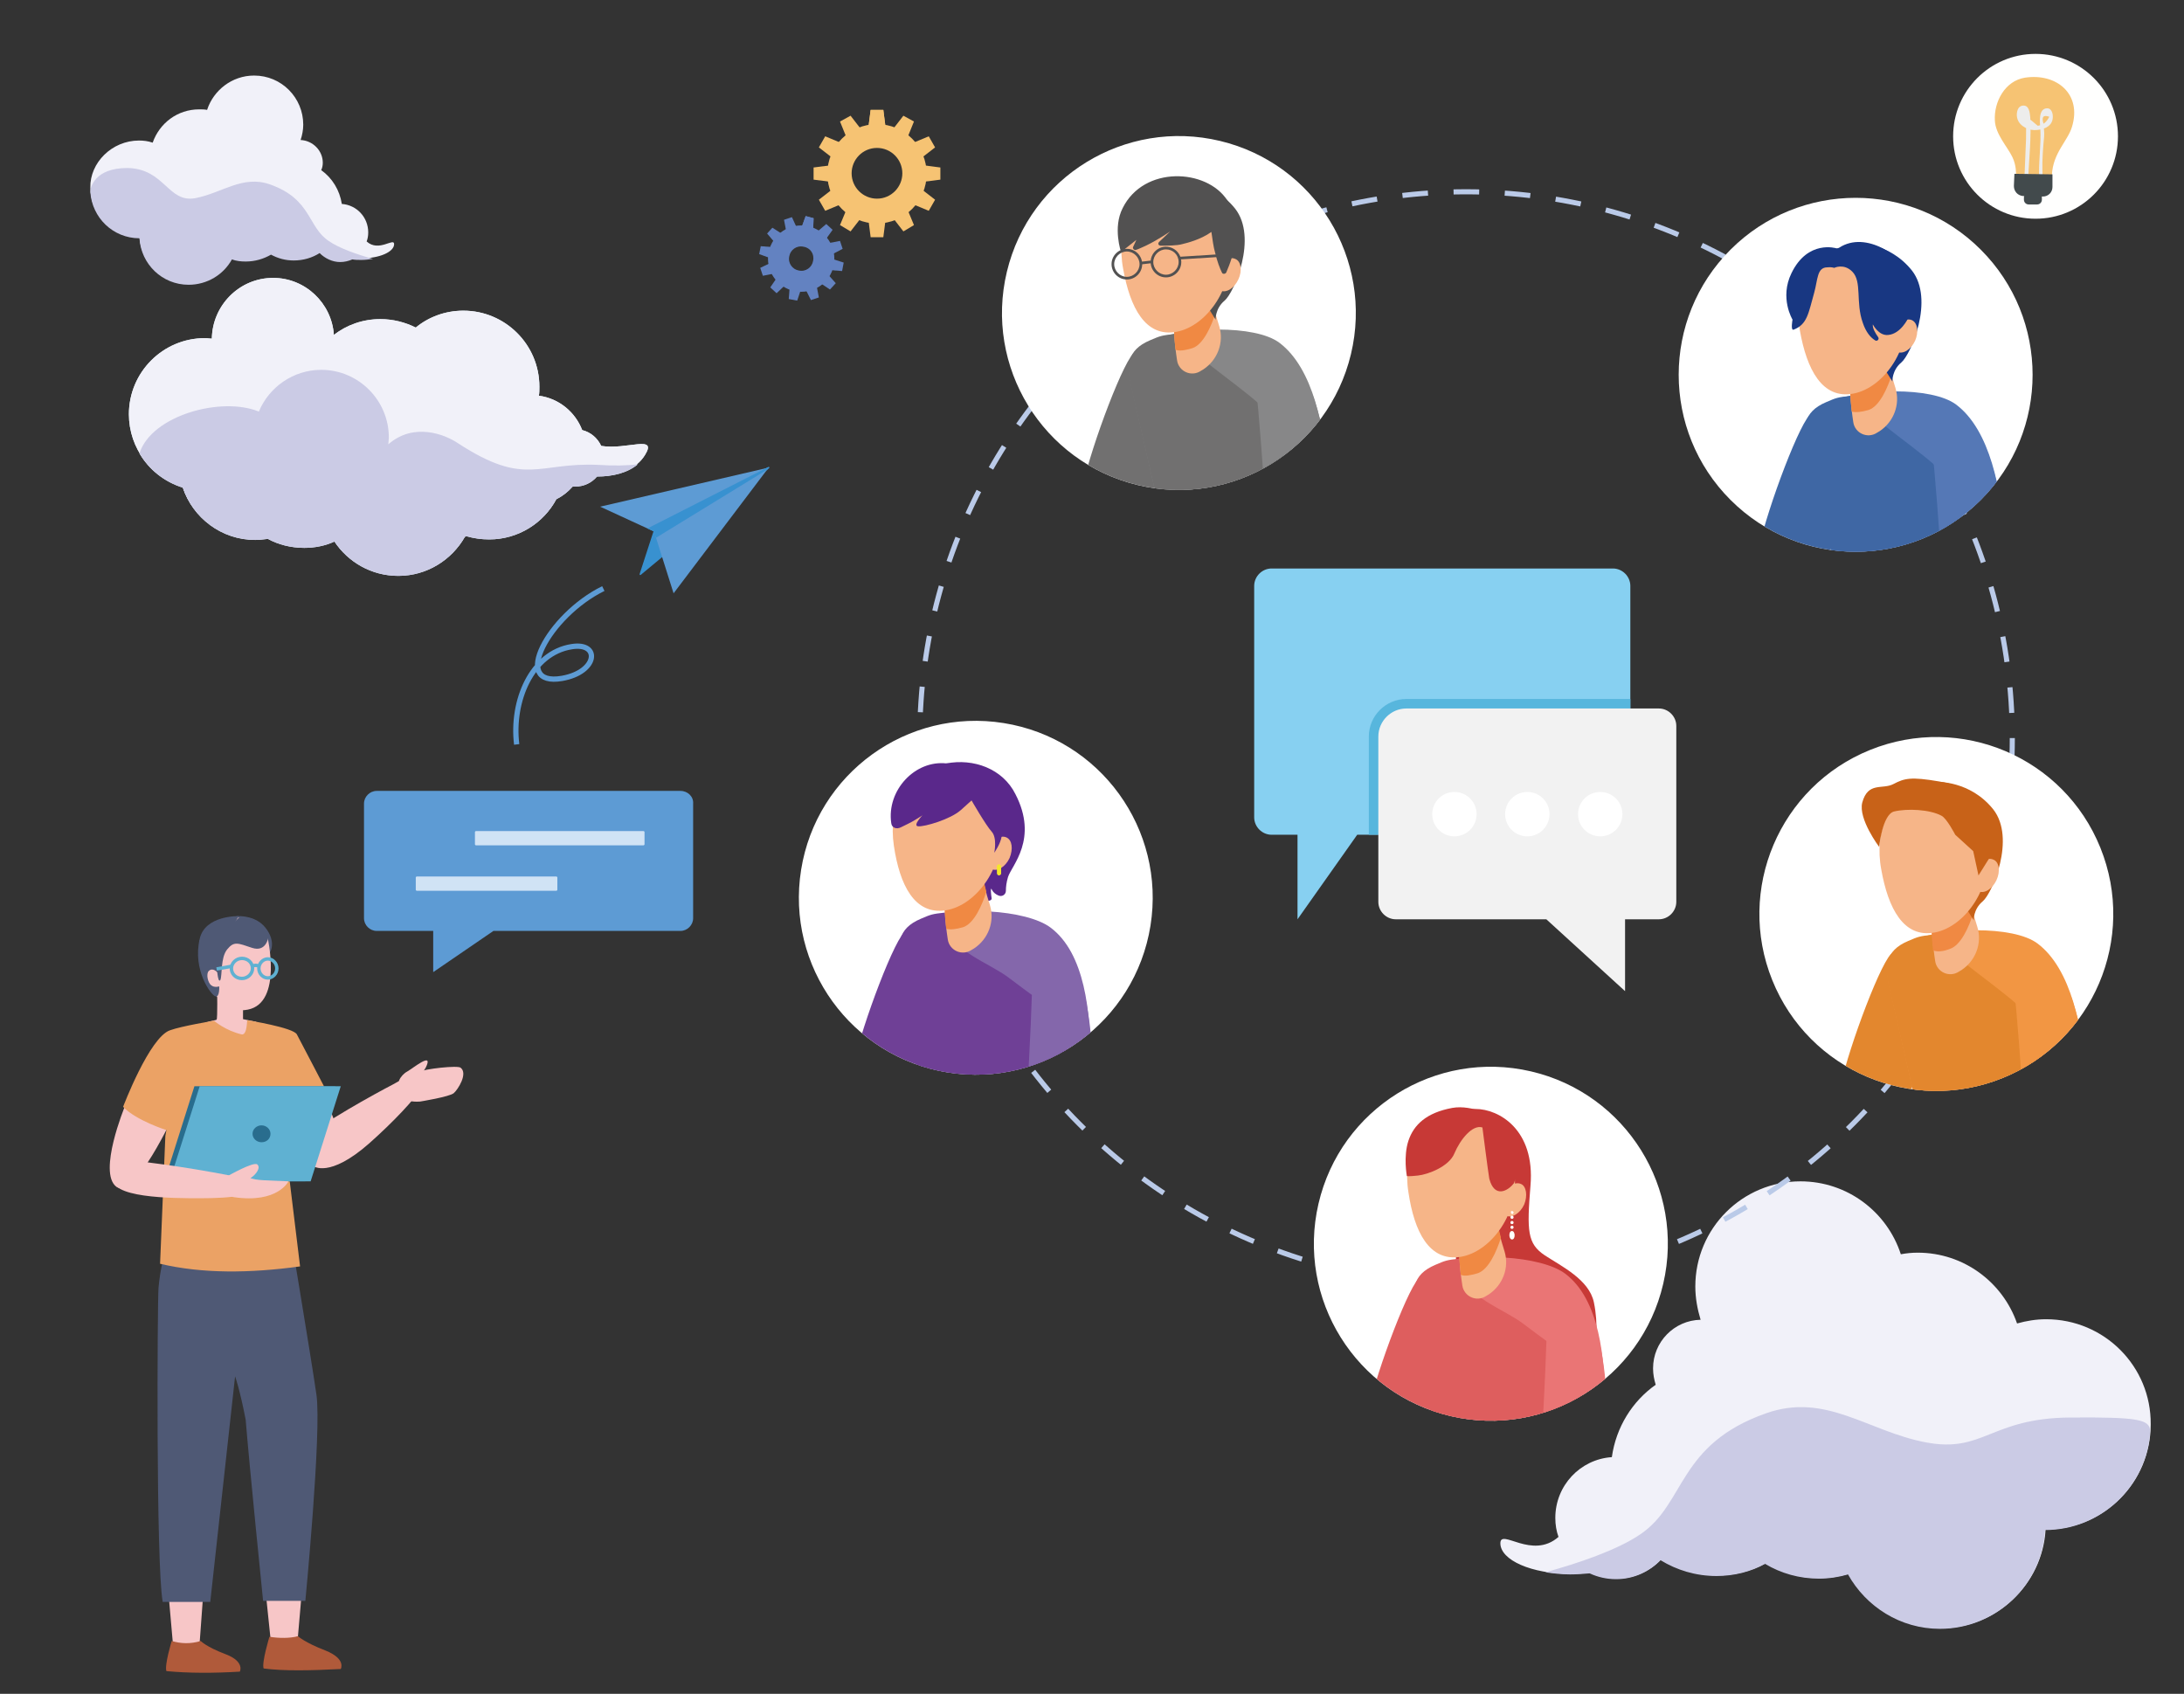 <?xml version="1.0" encoding="utf-8"?>
<!-- Generator: Adobe Illustrator 22.0.1, SVG Export Plug-In . SVG Version: 6.00 Build 0)  -->
<svg version="1.1" id="圖層_1" xmlns="http://www.w3.org/2000/svg" xmlns:xlink="http://www.w3.org/1999/xlink" x="0px" y="0px"
	 viewBox="0 0 413.4 320.6" style="enable-background:new 0 0 413.4 320.6;" xml:space="preserve">
<rect x="0" y="0" width="413.4" height="320.6" fill="#333333" stroke="none"/>
<style type="text/css">
	.st0{fill:#E2F2F8;}
	.st1{fill:#F1F1F9;}
	.st2{fill:#CBCBE5;}
	.st3{fill:#F7C6C7;}
	.st4{fill:#B05A3A;}
	.st5{fill:#4F5975;}
	.st6{fill:#EBA265;}
	.st7{fill:#CF8869;}
	.st8{fill:#296D8E;}
	.st9{fill:#5FB1D2;}
	.st10{fill:none;stroke:#5FB1D2;stroke-width:0.643;stroke-miterlimit:10;}
	.st11{fill:#5D9BD4;}
	.st12{fill:#D0E3F5;}
	.st13{fill:none;stroke:#BACAE8;stroke-width:0.967;stroke-miterlimit:10;stroke-dasharray:4.849,4.849;}
	.st14{clip-path:url(#SVGID_8_);}
	.st15{fill:#717070;}
	.st16{fill:#F6B588;}
	.st17{fill:#878788;}
	.st18{fill:#DA8D32;}
	.st19{fill:#F08943;}
	.st20{fill:#525151;}
	.st21{clip-path:url(#SVGID_9_);}
	.st22{fill:#3F67A4;}
	.st23{fill:#5578B6;}
	.st24{fill:#183782;}
	.st25{clip-path:url(#SVGID_10_);}
	.st26{fill:#E3872E;}
	.st27{fill:#F29643;}
	.st28{fill:#C86218;}
	.st29{clip-path:url(#SVGID_11_);}
	.st30{fill:#5A288B;}
	.st31{fill:#6F4096;}
	.st32{fill:#8467AB;}
	.st33{fill:#F4E829;}
	.st34{clip-path:url(#SVGID_12_);}
	.st35{fill:#C73936;}
	.st36{fill:#DE5E5E;}
	.st37{fill:#EA7575;}
	.st38{fill:#FFFFFF;}
	.st39{fill:#3891D0;stroke:#3891D0;stroke-width:0.279;stroke-linecap:round;stroke-linejoin:round;stroke-miterlimit:10;}
	.st40{clip-path:url(#SVGID_14_);}
	.st41{fill:#3891D0;}
	.st42{fill:none;stroke:#5D9BD4;stroke-miterlimit:10;}
	.st43{fill:#FFFFFE;}
	.st44{fill:#F6C373;}
	.st45{fill:#424A4C;}
	.st46{fill:#EDEDEC;}
	.st47{fill:#87D0F1;}
	.st48{fill:#57B6DD;}
	.st49{fill:#F2F2F2;}
	.st50{fill:#6382C1;}
</style>
<g>
	<g>
		<g>
			<path class="st0" d="M113.8,84.4c-0.7-1.5-2-2.6-3.6-3c-1.3-3.4-4.4-6-8.2-6.5c0.1-0.5,0.1-1.1,0.1-1.7c0-8-6.5-14.4-14.4-14.4
				c-3.4,0-6.6,1.2-9,3.2c-2-1-4.3-1.6-6.7-1.6c-3.3,0-6.4,1.1-8.8,3c-0.4-6-5.4-10.8-11.5-10.8c-6.4,0-11.5,5.2-11.6,11.5
				c-0.4,0-0.8-0.1-1.3-0.1c-8,0-14.4,6.5-14.4,14.4c0,6.5,4.3,12,10.2,13.8c1.9,5.7,7.3,9.9,13.7,9.9c0.8,0,1.6-0.1,2.4-0.2
				c2,1.1,4.4,1.7,6.9,1.7c2,0,4-0.4,5.7-1.2c2.6,3.9,7,6.5,12.1,6.5c5.4,0,10.1-3,12.6-7.4c0.1,0,0.2-0.1,0.3-0.1
				c1.4,0.4,2.8,0.6,4.3,0.6c5.5,0,10.3-3.1,12.7-7.6c1.2-0.6,2.2-1.4,3.1-2.4c0.2,0,0.3,0,0.5,0c1.6,0,3.1-0.7,4.1-1.9
				c3.9,0,7.4-1.2,9.1-4C124.5,82.2,118.6,85.2,113.8,84.4z"/>
			<path class="st0" d="M113.4,88c-11.6-0.6-13.8,4.3-26.7-4.1c-2.5-1.7-8.4-4-13.2,0.2c0-0.4,0.1-0.9,0.1-1.3
				c0-7-5.7-12.8-12.8-12.8c-5.3,0-9.9,3.3-11.8,7.9c-7.1-2.9-20.3,0.7-22.6,7.9c1.8,3.1,4.7,5.4,8.2,6.5c1.9,5.7,7.3,9.9,13.7,9.9
				c0.8,0,1.6-0.1,2.4-0.2c2,1.1,4.4,1.7,6.9,1.7c2,0,4-0.4,5.7-1.2c2.6,3.9,7,6.5,12.1,6.5c5.4,0,10.1-3,12.6-7.4
				c0.1,0,0.2-0.1,0.3-0.1c1.4,0.4,2.8,0.6,4.3,0.6c5.5,0,10.3-3.1,12.7-7.6c1.2-0.6,2.2-1.4,3.1-2.4c0.2,0,0.3,0,0.5,0
				c1.6,0,3.1-0.7,4.1-1.9c3,0,5.8-0.7,7.7-2.3C118.7,88.1,116.3,88.2,113.4,88z"/>
		</g>
		<g>
			<path class="st1" d="M113.8,84.4c-0.7-1.5-2-2.6-3.6-3c-1.3-3.4-4.4-6-8.2-6.5c0.1-0.5,0.1-1.1,0.1-1.7c0-8-6.5-14.4-14.4-14.4
				c-3.4,0-6.6,1.2-9,3.2c-2-1-4.3-1.6-6.7-1.6c-3.3,0-6.4,1.1-8.8,3c-0.4-6-5.4-10.8-11.5-10.8c-6.4,0-11.5,5.2-11.6,11.5
				c-0.4,0-0.8-0.1-1.3-0.1c-8,0-14.4,6.5-14.4,14.4c0,6.5,4.3,12,10.2,13.8c1.9,5.7,7.3,9.9,13.7,9.9c0.8,0,1.6-0.1,2.4-0.2
				c2,1.1,4.4,1.7,6.9,1.7c2,0,4-0.4,5.7-1.2c2.6,3.9,7,6.5,12.1,6.5c5.4,0,10.1-3,12.6-7.4c0.1,0,0.2-0.1,0.3-0.1
				c1.4,0.4,2.8,0.6,4.3,0.6c5.5,0,10.3-3.1,12.7-7.6c1.2-0.6,2.2-1.4,3.1-2.4c0.2,0,0.3,0,0.5,0c1.6,0,3.1-0.7,4.1-1.9
				c3.9,0,7.4-1.2,9.1-4C124.5,82.2,118.6,85.2,113.8,84.4z"/>
			<path class="st2" d="M113.4,88c-11.6-0.6-13.8,4.3-26.7-4.1c-2.5-1.7-8.4-4-13.2,0.2c0-0.4,0.1-0.9,0.1-1.3
				c0-7-5.7-12.8-12.8-12.8c-5.3,0-9.9,3.3-11.8,7.9c-7.1-2.9-20.3,0.7-22.6,7.9c1.8,3.1,4.7,5.4,8.2,6.5c1.9,5.7,7.3,9.9,13.7,9.9
				c0.8,0,1.6-0.1,2.4-0.2c2,1.1,4.4,1.7,6.9,1.7c2,0,4-0.4,5.7-1.2c2.6,3.9,7,6.5,12.1,6.5c5.4,0,10.1-3,12.6-7.4
				c0.1,0,0.2-0.1,0.3-0.1c1.4,0.4,2.8,0.6,4.3,0.6c5.5,0,10.3-3.1,12.7-7.6c1.2-0.6,2.2-1.4,3.1-2.4c0.2,0,0.3,0,0.5,0
				c1.6,0,3.1-0.7,4.1-1.9c3,0,5.8-0.7,7.7-2.3C118.7,88.1,116.3,88.2,113.4,88z"/>
		</g>
	</g>
	<g>
		<path class="st1" d="M26.3,26.6c0.9,0,1.7,0.1,2.6,0.4c1.3-3.7,4.7-6.3,8.8-6.3c0.5,0,1,0,1.5,0.1c1.2-3.7,4.7-6.5,8.9-6.5
			c5.2,0,9.3,4.2,9.3,9.3c0,1-0.2,2-0.5,2.9c2.3,0.1,4.2,2,4.2,4.3c0,0.5-0.1,1-0.3,1.4c2.1,1.5,3.5,3.8,3.9,6.4
			c2.8,0.2,5,2.5,5,5.4c0,0.6-0.1,1.2-0.3,1.7c2.3,2.1,5.2-0.8,5.2,0.5c0,1.5-2.8,2.7-6.2,2.7c-0.6,0-1.2,0-1.7-0.1
			c-0.7,0.3-1.5,0.5-2.3,0.5c-1.5,0-2.9-0.7-3.9-1.7c-1.4,0.9-3.1,1.4-4.9,1.4c-1.6,0-3-0.4-4.3-1.1c-1.4,0.8-3,1.3-4.8,1.3
			c-0.9,0-1.8-0.1-2.6-0.4c-1.6,2.9-4.7,4.8-8.2,4.8c-5,0-9-3.9-9.3-8.8c0,0,0,0,0,0c-5.2,0-9.3-4.2-9.3-9.3
			C17,30.8,21.2,26.6,26.3,26.6z"/>
		<path class="st2" d="M24.1,31.8c7.1,0.1,7.7,6.7,12.9,5.7c5.1-1,8.9-4.4,14.1-2.6c7.9,2.8,7.1,8,11.1,10.7c2,1.4,5.5,2.6,8.4,3.4
			c-0.7,0.1-1.4,0.2-2.2,0.2c-0.6,0-1.2,0-1.7-0.1c-0.7,0.3-1.5,0.5-2.3,0.5c-1.5,0-2.9-0.7-3.9-1.7c-1.4,0.9-3.1,1.4-4.9,1.4
			c-1.6,0-3-0.4-4.3-1.1c-1.4,0.8-3,1.3-4.8,1.3c-0.9,0-1.8-0.1-2.6-0.4c-1.6,2.9-4.7,4.8-8.2,4.8c-5,0-9-3.9-9.3-8.8c0,0,0,0,0,0
			c-5,0-9-3.9-9.3-8.8C17.1,35.5,17.9,31.8,24.1,31.8z"/>
	</g>
	<g>
		<path class="st1" d="M387.3,249.7c-1.9,0-3.7,0.3-5.5,0.8c-2.7-7.8-10.1-13.4-18.8-13.4c-1.1,0-2.1,0.1-3.2,0.3
			c-2.6-8-10.1-13.8-19-13.8c-11,0-19.9,8.9-19.9,19.9c0,2.2,0.4,4.3,1,6.3c-5,0.1-9,4.2-9,9.2c0,1.1,0.2,2.1,0.5,3.1
			c-4.4,3.1-7.5,8-8.3,13.7c-6,0.4-10.7,5.4-10.7,11.5c0,1.3,0.2,2.5,0.6,3.6c-5,4.4-11-1.7-11,1.2c0,3.2,5.9,5.8,13.3,5.8
			c1.3,0,2.5-0.1,3.7-0.2c1.5,0.7,3.2,1.1,5,1.1c3.3,0,6.3-1.4,8.4-3.6c3.1,1.9,6.7,3,10.6,3c3.3,0,6.5-0.8,9.2-2.3
			c3,1.8,6.5,2.8,10.2,2.8c1.9,0,3.8-0.3,5.5-0.8c3.4,6.1,9.9,10.3,17.4,10.3c10.6,0,19.3-8.3,19.9-18.7c0,0,0,0,0,0
			c11,0,19.9-8.9,19.9-19.9C407.2,258.6,398.3,249.7,387.3,249.7z"/>
		<path class="st2" d="M391.9,268.3c-15.2,0.1-16.4,6.8-27.4,4.7c-11-2.1-18.9-9.5-30.2-5.5c-16.8,5.9-15.2,17.1-23.8,22.9
			c-4.4,3-11.8,5.5-18,7.2c1.5,0.2,3,0.4,4.7,0.4c1.3,0,2.5-0.1,3.7-0.2c1.5,0.7,3.2,1.1,5,1.1c3.3,0,6.3-1.4,8.4-3.6
			c3.1,1.9,6.7,3,10.6,3c3.3,0,6.5-0.8,9.2-2.3c3,1.8,6.5,2.8,10.2,2.8c1.9,0,3.8-0.3,5.5-0.8c3.4,6.1,9.9,10.3,17.4,10.3
			c10.6,0,19.3-8.3,19.9-18.7c0,0,0,0,0,0c10.6,0,19.3-8.3,19.9-18.7C406.9,268.7,405,268.2,391.9,268.3z"/>
	</g>
</g>
<g>
	<path id="XMLID_3899_" class="st3" d="M50.4,302.4l0.8,7.7c0,0,2.6,1.3,5.2-0.4l0.7-8.1L50.4,302.4z"/>
	<path id="XMLID_3940_" class="st3" d="M31.9,301.7l0.8,9.1c0,0,2.8,1.4,5.1,0c0,0,0.6-8.2,0.6-8.2
		C38.5,302.6,31.9,301.7,31.9,301.7z"/>
	<path id="XMLID_3939_" class="st4" d="M32.5,310.6c0,0-1.4,4.6-1,5.7c4.2,0.4,8.9,0.4,13.9,0.1c0,0,1-1.9-2.7-3.3
		c-3.7-1.4-4.7-2.5-4.7-2.5C36,311.2,34.2,311.1,32.5,310.6z"/>
	<path id="XMLID_3876_" class="st4" d="M51,309.8c0,0-1.5,4.9-1.1,6c3.7,0.5,9,0.4,14.6,0.1c0,0,1.1-1.9-2.9-3.5
		c-3.9-1.5-5.2-2.7-5.2-2.7C54.8,310.1,52.9,310.1,51,309.8z"/>
	<path id="XMLID_3933_" class="st5" d="M33.2,231c0,0-2.6,5.9-3.2,12.8c-0.2,2.7-0.5,52.3,0.8,59.4h9l4.7-42.7c0,0,0.9,2.5,2,8.2
		c0.7,8.7,3.3,34.3,3.3,34.3l8,0c0,0,3.1-32,2.1-39c-1-7-5.6-34.5-5.6-34.5L33.2,231z"/>
	<path id="XMLID_769_" class="st3" d="M51.6,207.2c0,0,4.9,13.5,8,13.7c3.1,0.2,7.1,0.2,4.1-7.7c-2.8-7.3-3.7-10-5.5-11.4
		C56.3,201.7,50.6,204.6,51.6,207.2z"/>
	<path id="XMLID_768_" class="st3" d="M23.6,209.5c0,0-5.1,12.4-1.6,15.1c3.5,2.6,11-13.8,11-13.8S29.8,202.6,23.6,209.5z"/>
	<path id="XMLID_3898_" class="st3" d="M41.1,187.2c0,0,0.1,5.6-0.1,5.8c-0.1,0.1-1.1,0.2-2.2,0.6c0.9,2.1,4.9,3.6,7.5,3
		c1.6-0.4,2.2-2.3,2.2-3.2l-2.5-0.5l0-5L41.1,187.2z"/>
	<path class="st5" d="M45.2,173.4c0,0,2.9-0.1,4.7,1.8c1.8,1.9,2.2,4.5,0.5,5.9c-1.6,1.3-10.1,1.9-10.1,1.9S40.1,173.6,45.2,173.4z"
		/>
	<path id="XMLID_3897_" class="st3" d="M50.6,177.2c0,0,3,12.6-3.7,13.9c-6.7,1.4-10.4-10.5-8.8-13.9
		C39.6,173.9,48.3,171.3,50.6,177.2z"/>
	<path id="XMLID_3896_" class="st5" d="M45.2,173.4l-3,5.1l-1,5.6c0,0-0.9-1.1-1.7-0.3c-0.5,0.5-0.2,2.2,0.5,2.7
		c0.6,0.5,1.5,0.2,1.5,0.2s0.1,2.1-0.7,1.9c-0.8-0.2-4.4-4.9-3-10.9C38.8,173.2,45.2,173.4,45.2,173.4z"/>
	<path id="XMLID_3879_" class="st6" d="M40.5,193.2c0,0,2.2,1.9,5.3,2.6c0.8,0,0.9-1.5,1-2.7c0,0,8.8,1.4,9.4,2.7
		c0.7,1.3,5.8,11.1,5.8,11.1s-1.3,4.7-8.4,6.5l3.2,26.3c-9.5,1.3-18.5,1.4-26.5-0.5l1-24.2l0.2-1.1c0,0-5.7-1.8-8.2-4.4
		c0,0,5-13.2,8.9-14.5C34.4,194.2,40.5,193.2,40.5,193.2z"/>
	<g>
		<g>
			<path class="st7" d="M52.8,208.6c0.1,2.8,0.4,5.7,0.9,8.5c0.1,0.3,0.6,0.2,0.5-0.1c-0.2-2.8-0.6-5.7-1-8.5
				C53.2,208.3,52.8,208.4,52.8,208.6L52.8,208.6z"/>
		</g>
	</g>
	<path id="XMLID_3931_" class="st3" d="M59.3,220.7c0,0,3,2.4,10.6-4.3c4.5-4,8.7-8.4,10.1-10.8c1-1.6-0.5-2.4-0.7-2.5
		c-1.1-0.2-2,0.6-5,2.2c-3.1,1.6-14,7.6-16.2,10C55.9,217.8,58.9,220.5,59.3,220.7z"/>
	<path id="XMLID_3936_" class="st3" d="M76.3,205.8c0,0,3.6-1.8,4.5-4.2c0.9-2.3-2.5,0.5-3.7,1.2C75.8,203.5,74.6,205.5,76.3,205.8z
		"/>
	<polygon class="st8" points="36.8,205.6 63.5,205.6 57.8,223.6 31.1,223.6 	"/>
	<polygon class="st9" points="37.8,205.6 64.5,205.6 58.8,223.6 32.1,223.6 	"/>
	<path id="XMLID_3934_" class="st3" d="M79.5,208.5c0,0,5.6-0.9,6.4-1.6c0.8-0.7,2.7-3.7,1.3-4.8c-0.5-0.5-6.8,0.2-8,0.8
		C78,203.5,73.2,208.9,79.5,208.5z"/>
	<g>
		<path id="XMLID_767_" class="st3" d="M25.4,219.7c0,0,8.6,0.9,19.2,3c7.5,3.7-1.5,4.1-6.7,4.1c-5.2,0-17.8,0-16.4-4.2
			C22.9,218.5,25.4,219.7,25.4,219.7z"/>
		<path id="XMLID_3938_" class="st3" d="M43.1,222.6c0,0,4.9-2.8,5.6-2.2c0.7,0.6-0.2,1.9-1.3,2.6c0.8,0.2,1,0.3,2.6,0.4l4.6,0.2
			c0,0-2,4.2-10.3,3C37.8,225.5,43.1,222.6,43.1,222.6z"/>
	</g>
	<path class="st8" d="M49.5,216.2c-0.9,0-1.7-0.7-1.7-1.6c0-0.9,0.8-1.6,1.7-1.6c0.9,0,1.7,0.7,1.7,1.6
		C51.2,215.5,50.5,216.2,49.5,216.2z"/>
	<path class="st5" d="M50.8,177.4c0,0-0.4,2.9-3.1,2c-2.7-0.9-3.4-1.3-4.7,0.3c-1.3,1.6-0.9,5-1.3,5.8c-0.5,0.8-0.7-2.9-0.7-2.9
		l1.6-6.4l2.6-2.5C45.1,173.6,49.3,172.8,50.8,177.4z"/>
	<path class="st10" d="M49,183.3c0-1,0.8-1.8,1.7-1.8c0.9,0,1.7,0.8,1.7,1.8c0,1-0.8,1.8-1.7,1.8C49.8,185.1,49,184.3,49,183.3z"/>
	<path class="st10" d="M43.8,183.3c0-1,0.9-1.9,2-1.9c1.1,0,2,0.8,2,1.9c0,1-0.9,1.9-2,1.9C44.6,185.2,43.8,184.3,43.8,183.3z"/>
	<path class="st10" d="M49.1,182.9c0,0-0.7-0.4-1.4,0"/>
	<line class="st10" x1="43.8" y1="182.9" x2="41" y2="183.4"/>
</g>
<g>
	<path class="st11" d="M128.8,149.7H71.3c-1.3,0-2.4,1.1-2.4,2.4v21.7c0,1.3,1.1,2.4,2.4,2.4H82v7.8l11.4-7.8h35.4
		c1.3,0,2.4-1.1,2.4-2.4v-21.7C131.3,150.8,130.2,149.7,128.8,149.7z"/>
	<path class="st12" d="M121.8,157.3H90.1c-0.1,0-0.2,0.1-0.2,0.2v2.3c0,0.1,0.1,0.2,0.2,0.2h31.7c0.1,0,0.2-0.1,0.2-0.2v-2.3
		C122,157.4,121.9,157.3,121.8,157.3z"/>
	<path class="st12" d="M105.3,165.9H78.9c-0.1,0-0.2,0.1-0.2,0.2v2.3c0,0.1,0.1,0.2,0.2,0.2h26.4c0.1,0,0.2-0.1,0.2-0.2v-2.3
		C105.5,166,105.4,165.9,105.3,165.9z"/>
</g>
<g>
	<circle class="st13" cx="277.5" cy="139.7" r="103.4"/>
</g>
<g>
	<defs>
		
			<ellipse id="SVGID_3_" transform="matrix(0.233 -0.972 0.972 0.233 113.578 262.496)" cx="223.3" cy="59.2" rx="33.5" ry="33.5"/>
	</defs>
	<use xlink:href="#SVGID_3_"  style="overflow:visible;fill:#FFFFFF;"/>
	<clipPath id="SVGID_8_">
		<use xlink:href="#SVGID_3_"  style="overflow:visible;"/>
	</clipPath>
	<g class="st14">
		<path class="st15" d="M214.9,66.6c-1.9,0.7-8.3,17.7-9.9,25.2c-0.3,1.6-1.5,2.9-3.1,3.4l-7.6,1.9c-1.4,0.3-2.2,1.6-2,3l0.7,4.6
			c0.2,1.5,1.6,2.5,3.1,2.3l14.6-2.2c1.7-0.2,3.1-1.2,3.8-2.8l5.2-12.8L214.9,66.6z"/>
		<path class="st16" d="M174.7,103.6l1.4-3.6c0.4-1.1,1.6-1.8,2.8-1.5l9.7,2.1l6.3-1.1l0.5,0.5c1.4,1.4,1.8,3.4,1.2,5.2l-1.2,0.3
			l-6.1,0.5l-2.7,1.4c-0.6,0.3-1.3,0.5-2,0.5h-1c-0.5,0-0.7-0.6-0.4-1l1.5-0.9c0.3-0.2,0.6-0.5,0.6-0.9l0-0.2
			c0.1-0.8-0.4-1.5-1.2-1.6c-0.9,0-1.8,0.4-2.3,1.2l-0.8,1.4c-0.5,0.9-1.5,1.3-2.5,1.2c-2.2-0.3-5.9-0.8-6-1.1
			C172.6,105.4,174.7,103.6,174.7,103.6z"/>
		<path class="st17" d="M214.4,74.2c-1.2-4.7-1.1-7.8,3.4-9.7c6.3-2.7,19.8-3.1,24.4,0.4c12.7,9.6,8.9,45,8.9,45h-28.6L214.4,74.2z"
			/>
		<path class="st15" d="M251.2,109.8c0,0-0.1-1.1-0.4-3.1l-5.2-15.5l-7.1-14.6c-2.4-2.2-6.3-5-11-8.7l-5-4.7
			c-2.8,0.3-2.9,0.4-4.8,1.2c-4.5,1.9-4.6,5-3.4,9.7l8.2,35.7H251.2z"/>
		<path class="st16" d="M231.1,101.3l-10.6,2.3l-6.2-4.3c-1.4-0.7-4.4-0.2-5.8,0.6l-4.6,2.4c-0.6,0.3-1,0.8-1.1,1.5v0
			c-0.3,1.3,0.7,2.5,2.1,2.5l6.5-0.8c0.7,0,1.4,0.1,2.1,0.4l5.5,1.6l16.2-0.5L231.1,101.3z"/>
		<path class="st17" d="M244.3,68.8c-1.8-1.4-4.9-1.3-6,0.7c-0.5,1-0.8,2.2-0.6,3.6c0.5,3.5,1.5,17.4,1.8,22.3
			c0.1,1-0.6,1.9-1.5,2.2l-11.8,3.6c0,0,1.2,6.8,3.3,8.7l0,0l19.8-3.7c1-0.2,1.8-1.1,1.8-2.1V90c0-5.2-0.4-8.5-2.5-14.9
			C248.5,75.1,246.2,70.3,244.3,68.8z"/>
		<path class="st16" d="M229.4,55.3c-0.1,1.3,0.6,4,1.4,6.5c0.9,3-0.3,6.3-3,8.1l-0.5,0.3c-1.8,1.2-4.2,0.1-4.5-2
			c-0.5-3.3-0.9-7.4-0.2-8.7C223.5,57.7,229.4,55.3,229.4,55.3z"/>
		<path class="st19" d="M225.7,65.9c2.1-0.7,3.6-4.2,4.4-6.7c-0.4-1.6-0.7-3-0.7-3.9c0,0-5.9,2.3-6.8,4.1c-0.6,1.1-0.4,4-0.1,6.8
			C223.3,66.5,224.3,66.3,225.7,65.9z"/>
		<path class="st20" d="M223.1,34.3c0,0,6.3-0.3,10.7,5.2c4.3,5.5-0.2,15.9-2,17.4c-1.8,1.5-1.7,3.6-1.7,3.6l-2-3.2L223.1,34.3z"/>
		<path class="st16" d="M232.5,46.5c1.4,7.4-3.9,15.2-9.8,16.3c-5.9,1.1-8.8-4.6-10.1-11.9c-1.4-7.4,1.6-14.1,7.5-15.2
			C226,34.6,231.2,39.1,232.5,46.5z"/>
		<path class="st16" d="M234.4,52.9c-0.8,1.7-2.3,2.6-3.4,2.1c-1.1-0.5-1.4-2.3-0.6-3.9c0.8-1.7,2.3-2.6,3.4-2.1
			C234.9,49.4,235.2,51.2,234.4,52.9z"/>
		<path class="st20" d="M232.5,38.2l-0.2-0.3c-3.9-6-15.8-6.6-19.8,1.5c-1.9,3.7-0.3,8.3-0.3,8.3l2.9-2.3l-0.6,1.3
			c-0.2,0.3,0.2,0.7,0.5,0.6c0.4-0.1,1-0.4,1.9-0.8c2.3-1.1,4.6-2.7,4.6-2.7l-2.1,2c-0.3,0.3-0.1,0.7,0.3,0.7c1.2,0,3.1,0,4.1-0.3
			c0.8-0.2,3.4-0.8,5.5-2.3c0.2,1.4,0.4,2.9,0.7,3.9c0.4,1.7,0.9,3,1.3,3.8c0.1,0.3,0.6,0.3,0.8,0c0.6-1.4,1.8-4.3,1.8-7.3
			C233.8,40.2,232.5,38.2,232.5,38.2z"/>
		<path class="st20" d="M213.3,52.9c-1.6,0-2.9-1.3-2.9-2.9c0-1.6,1.3-2.9,2.9-2.9c1.6,0,2.9,1.3,2.9,2.9
			C216.2,51.6,214.9,52.9,213.3,52.9z M213.3,47.6c-1.3,0-2.4,1.1-2.4,2.4c0,1.3,1.1,2.4,2.4,2.4c1.3,0,2.4-1.1,2.4-2.4
			C215.7,48.7,214.6,47.6,213.3,47.6z"/>
		<path class="st20" d="M220.7,52.5c-1.6,0-2.9-1.3-2.9-2.9c0-1.6,1.3-2.9,2.9-2.9c1.6,0,2.9,1.3,2.9,2.9
			C223.6,51.2,222.3,52.5,220.7,52.5z M220.7,47.2c-1.3,0-2.4,1.1-2.4,2.4c0,1.3,1.1,2.4,2.4,2.4c1.3,0,2.4-1.1,2.4-2.4
			C223.1,48.2,222,47.2,220.7,47.2z"/>
		
			<rect x="215.9" y="49.4" transform="matrix(0.993 -0.116 0.116 0.993 -4.303 25.551)" class="st20" width="2.1" height="0.5"/>
		<polygon class="st20" points="223.4,49.1 223.3,48.6 231.2,48.1 231.3,48.6 		"/>
	</g>
</g>
<g>
	<defs>
		
			<ellipse id="SVGID_1_" transform="matrix(0.707 -0.707 0.707 0.707 52.752 269.181)" cx="351.3" cy="70.9" rx="33.5" ry="33.5"/>
	</defs>
	<use xlink:href="#SVGID_1_"  style="overflow:visible;fill:#FFFFFF;"/>
	<clipPath id="SVGID_9_">
		<use xlink:href="#SVGID_1_"  style="overflow:visible;"/>
	</clipPath>
	<g class="st21">
		<path class="st22" d="M342.9,78.3c-1.9,0.7-8.3,17.7-9.9,25.2c-0.3,1.6-1.5,2.9-3.1,3.4l-7.6,1.9c-1.4,0.3-2.2,1.6-2,3l0.7,4.6
			c0.2,1.5,1.6,2.5,3.1,2.3l14.6-2.2c1.7-0.2,3.1-1.2,3.8-2.8l5.2-12.8L342.9,78.3z"/>
		<path class="st16" d="M302.7,115.3l1.4-3.6c0.4-1.1,1.6-1.8,2.8-1.5l9.7,2.1l6.3-1.1l0.5,0.5c1.4,1.4,1.8,3.4,1.2,5.2l-1.2,0.3
			l-6.1,0.5l-2.7,1.4c-0.6,0.3-1.3,0.5-2,0.5h-1c-0.5,0-0.7-0.6-0.4-1l1.5-0.9c0.3-0.2,0.6-0.5,0.6-0.9l0-0.2
			c0.1-0.8-0.4-1.5-1.2-1.6c-0.9,0-1.8,0.4-2.3,1.2l-0.8,1.4c-0.5,0.9-1.5,1.3-2.5,1.2c-2.2-0.3-5.9-0.8-6-1.1
			C300.7,117.1,302.7,115.3,302.7,115.3z"/>
		<path class="st23" d="M342.5,85.9c-1.2-4.7-1.1-7.8,3.4-9.7c6.3-2.7,19.8-3.1,24.4,0.4c12.7,9.6,8.9,45,8.9,45h-28.6L342.5,85.9z"
			/>
		<path class="st22" d="M379.2,121.5c0,0-0.1-1.1-0.4-3.1l-5.2-15.5l-7.1-14.6c-2.4-2.2-6.3-5-11-8.7l-5-4.7
			c-2.8,0.3-2.9,0.4-4.8,1.2c-4.5,1.9-4.6,5-3.4,9.7l8.2,35.7H379.2z"/>
		<path class="st16" d="M359.1,113l-10.6,2.3l-6.2-4.3c-1.4-0.7-4.4-0.2-5.8,0.6L332,114c-0.6,0.3-1,0.8-1.1,1.5v0
			c-0.3,1.3,0.7,2.5,2.1,2.5l6.5-0.8c0.7,0,1.4,0.1,2.1,0.4l5.5,1.6l16.2-0.5L359.1,113z"/>
		<path class="st23" d="M372.3,80.5c-1.8-1.4-4.9-1.3-6,0.7c-0.5,1-0.8,2.2-0.6,3.6c0.5,3.5,1.5,17.4,1.8,22.3
			c0.1,1-0.6,1.9-1.5,2.2l-11.8,3.6c0,0,1.2,6.8,3.3,8.7l0,0l19.8-3.7c1-0.2,1.8-1.1,1.8-2.1v-14.2c0-5.2-0.4-8.5-2.5-14.9
			C376.6,86.8,374.3,82,372.3,80.5z"/>
		<path class="st16" d="M357.4,67c-0.1,1.3,0.6,4,1.4,6.5c0.9,3-0.3,6.3-3,8.1l-0.5,0.3c-1.8,1.2-4.2,0.1-4.5-2
			c-0.5-3.3-0.9-7.4-0.2-8.7C351.5,69.4,357.4,67,357.4,67z"/>
		<path class="st19" d="M353.7,77.6c2.1-0.7,3.6-4.2,4.4-6.7c-0.4-1.6-0.7-3-0.7-3.9c0,0-5.9,2.3-6.8,4.1c-0.6,1.1-0.4,4-0.1,6.8
			C351.3,78.1,352.3,78,353.7,77.6z"/>
		<path class="st24" d="M351.2,46c0,0,6.3-0.3,10.7,5.2c4.3,5.5-0.2,15.9-2,17.4c-1.8,1.5-1.7,3.6-1.7,3.6l-2-3.2L351.2,46z"/>
		<path class="st16" d="M360.6,58.2c1.4,7.4-3.9,15.2-9.8,16.3c-5.9,1.1-8.8-4.6-10.1-11.9c-1.4-7.4,1.6-14.1,7.5-15.2
			C354,46.2,359.2,50.8,360.6,58.2z"/>
		<path class="st16" d="M362.5,64.5c-0.8,1.7-2.3,2.6-3.4,2.1c-1.1-0.5-1.4-2.3-0.6-3.9c0.8-1.7,2.3-2.6,3.4-2.1
			S363.2,62.9,362.5,64.5z"/>
		<path class="st24" d="M361.5,51.9c-1.2-3.1-8.2-8.4-13.4-5c-0.2,0.1-0.4,0.1-0.5,0.1l0,0c0,0-5.4-1.7-8.5,4.7
			c-2.3,4.7,0.2,8.8,0.2,8.8s-0.4,2.1,0.2,1.9c2.6-1,2.8-3.1,3.9-7c0.7-2.5,0.5-4.8,2.5-4.8c0.7-0.1,1.3,0.1,1.3,0.1
			s1.8-0.9,3.4,0.7c1.9,1.9,0.6,5.8,2,9.7c0.6,1.8,1.5,2.8,2.3,3.3c0.4,0.3,0.9-0.2,0.6-0.6c-0.5-0.7-1.1-1.7-1-2.4
			c0,0,1.1,2.2,2.9,2c2.4-0.2,3.8-3.2,3.8-3.2S362.7,55,361.5,51.9z"/>
	</g>
</g>
<g>
	<defs>
		
			<ellipse id="SVGID_5_" transform="matrix(0.927 -0.374 0.374 0.927 -38.075 149.861)" cx="366.7" cy="172.9" rx="33.5" ry="33.5"/>
	</defs>
	<use xlink:href="#SVGID_5_"  style="overflow:visible;fill:#FFFFFF;"/>
	<clipPath id="SVGID_10_">
		<use xlink:href="#SVGID_5_"  style="overflow:visible;"/>
	</clipPath>
	<g class="st25">
		<path class="st26" d="M358.3,180.3c-1.9,0.7-8.3,17.7-9.9,25.2c-0.3,1.6-1.5,2.9-3.1,3.4l-7.6,1.9c-1.4,0.3-2.2,1.6-2,3l0.7,4.6
			c0.2,1.5,1.6,2.5,3.1,2.3l14.6-2.2c1.7-0.2,3.1-1.2,3.8-2.8l5.2-12.8L358.3,180.3z"/>
		<path class="st16" d="M318.2,217.4l1.4-3.6c0.4-1.1,1.6-1.8,2.8-1.5l9.7,2.1l6.3-1.1l0.5,0.5c1.4,1.4,1.8,3.4,1.2,5.2l-1.2,0.3
			l-6.1,0.5l-2.7,1.4c-0.6,0.3-1.3,0.5-2,0.5h-1c-0.5,0-0.7-0.6-0.4-1l1.5-0.9c0.3-0.2,0.6-0.5,0.6-0.9l0-0.2
			c0.1-0.8-0.4-1.5-1.2-1.6c-0.9,0-1.8,0.4-2.3,1.2l-0.8,1.4c-0.5,0.9-1.5,1.3-2.5,1.2c-2.2-0.3-5.9-0.8-6-1.1
			C316.1,219.1,318.2,217.4,318.2,217.4z"/>
		<path class="st27" d="M357.9,187.9c-1.2-4.7-1.1-7.8,3.4-9.7c6.3-2.7,19.8-3.1,24.4,0.4c12.7,9.6,8.9,45,8.9,45h-28.6L357.9,187.9
			z"/>
		<path class="st26" d="M394.7,223.5c0,0-0.1-1.1-0.4-3.1l-5.2-15.5l-7.1-14.6c-2.4-2.2-6.3-5-11-8.7l-5-4.7
			c-2.8,0.3-2.9,0.4-4.8,1.2c-4.5,1.9-4.6,5-3.4,9.7l8.2,35.7H394.7z"/>
		<path class="st16" d="M374.5,215.1l-10.6,2.3l-6.2-4.3c-1.4-0.7-4.4-0.2-5.8,0.6l-4.6,2.4c-0.6,0.3-1,0.8-1.1,1.5v0
			c-0.3,1.3,0.7,2.5,2.1,2.5l6.5-0.8c0.7,0,1.4,0.1,2.1,0.4l5.5,1.6l16.2-0.5L374.5,215.1z"/>
		<path class="st27" d="M387.8,182.6c-1.8-1.4-4.9-1.3-6,0.7c-0.5,1-0.8,2.2-0.6,3.6c0.5,3.5,1.5,17.4,1.8,22.3
			c0.1,1-0.6,1.9-1.5,2.2l-11.8,3.6c0,0,1.2,6.8,3.3,8.7h0l19.8-3.7c1-0.2,1.8-1.1,1.8-2.1v-14.2c0-5.2-0.4-8.5-2.5-14.9
			C392,188.8,389.7,184.1,387.8,182.6z"/>
		<path class="st16" d="M372.9,169c-0.1,1.3,0.6,4,1.4,6.5c0.9,3-0.3,6.3-3,8.1l-0.5,0.3c-1.8,1.2-4.2,0.1-4.5-2
			c-0.5-3.3-0.9-7.4-0.2-8.7C367,171.4,372.9,169,372.9,169z"/>
		<path class="st19" d="M369.1,179.6c2.1-0.7,3.6-4.2,4.4-6.7c-0.4-1.6-0.7-3-0.7-3.9c0,0-5.9,2.3-6.8,4.1c-0.6,1.1-0.4,4-0.1,6.8
			C366.8,180.2,367.8,180.1,369.1,179.6z"/>
		<path class="st28" d="M366.6,148c0,0,6.3-0.3,10.7,5.2c4.3,5.5-0.2,15.9-2,17.4s-1.7,3.6-1.7,3.6l-2-3.2L366.6,148z"/>
		<path class="st16" d="M376,160.2c1.4,7.4-3.9,15.2-9.8,16.3c-5.9,1.1-8.8-4.6-10.1-11.9c-1.4-7.4,1.6-14.1,7.5-15.2
			C369.4,148.3,374.6,152.9,376,160.2z"/>
		<path class="st16" d="M377.9,166.6c-0.8,1.7-2.3,2.6-3.4,2.1c-1.1-0.5-1.4-2.3-0.6-3.9c0.8-1.7,2.3-2.6,3.4-2.1
			C378.4,163.1,378.7,164.9,377.9,166.6z"/>
		<path class="st28" d="M367.5,154.4c1,0.5,2.6,3.6,2.6,3.6l3.4,3.1l1,4.6l2-3.2c0,0,1.7-3.8-0.6-7.8c-2.3-4-3.5-5.9-8.9-6.8
			c-5.3-0.9-6.5-0.6-8.6,0.5c-2.1,1.1-4.8-0.5-5.9,3.5c-0.8,3.1,3.2,8.4,3.2,8.4s0.6-6.1,2.8-6.7C361,153,365.3,153.2,367.5,154.4z"
			/>
	</g>
</g>
<g>
	<defs>
		
			<ellipse id="SVGID_7_" transform="matrix(0.158 -0.987 0.987 0.158 -12.202 325.578)" cx="184.9" cy="169.9" rx="33.5" ry="33.5"/>
	</defs>
	<use xlink:href="#SVGID_7_"  style="overflow:visible;fill:#FFFFFF;"/>
	<clipPath id="SVGID_11_">
		<use xlink:href="#SVGID_7_"  style="overflow:visible;"/>
	</clipPath>
	<g class="st29">
		<path class="st30" d="M179.1,144.5c5.2-1,10.7,1,13.1,5.8c4.4,8.5-0.7,13.5-1.4,15.7c-0.3,1-0.4,1.9-0.4,2.6
			c0,0.7-0.7,1.2-1.4,0.9c-0.5-0.2-1-0.6-1.2-1c-0.4-1-0.2,1-0.1,1.5c0.1,0.6-1.3,0.9-2-0.6c-0.8-1.5-7.9-0.6-10.2-6.9
			C173.3,156.3,169.3,146.3,179.1,144.5z"/>
		<g>
			<g>
				<g>
					<path class="st31" d="M171.5,176.2c-1.9,0.7-8.3,17.7-9.9,25.2c-0.3,1.6-1.5,2.9-3.1,3.4l-7.6,1.9c-1.4,0.3-2.2,1.6-2,3
						l0.7,4.6c0.2,1.5,1.6,2.5,3.1,2.3l14.6-2.2c1.7-0.2,3.1-1.2,3.8-2.8l5.2-12.8L171.5,176.2z"/>
					<path class="st16" d="M134,212.3l1.4-3.6c0.4-1.1,1.6-1.8,2.8-1.5l9.7,2.1l5.4-1.1l0.5,0.5c1.4,1.4,1,3.3,0.4,5.2l-2,0.2
						l-3.6,0.7l-2.7,1.4c-0.6,0.3-1.3,0.5-2,0.5h-1c-0.5,0-0.7-0.6-0.4-1l1.5-0.9c0.3-0.2,0.6-0.5,0.6-0.9l0-0.2
						c0.1-0.8-0.4-1.5-1.2-1.6c-0.9,0-1.8,0.4-2.3,1.2l-0.8,1.4c-0.5,0.9-1.5,1.3-2.5,1.2c-2.2-0.3-5.9-0.8-6-1.1
						C132,214,134,212.3,134,212.3z"/>
				</g>
				<path class="st32" d="M171.1,183.8c-1.2-4.7-1.1-7.8,3.4-9.7c6.3-2.7,19.8-2,24.4,1.5c12.7,9.6,5.3,44.2,5.3,44.2l-26-0.2
					l-0.4-8.8l-5.4-13.4L171.1,183.8z"/>
				<path class="st31" d="M204.1,219.7c0,0,0.2-0.2,0.1-2.1l-1.3-10.9l-1.6-13.5c-5.2-4.7-2.8-2.4-10.3-8.1c0,0,0.4,0.3,0,0
					c-3.8-2.9-11-5.1-11.6-9.8l-0.3-2.6c-2.8,0.3-2.9,0.4-4.8,1.2c-4.5,1.9-4.6,5-3.4,9.7l-0.2,11.8l6.9,15.3l0.4,8.8L204.1,219.7z"
					/>
				<path class="st16" d="M187.7,210.9l-10.6,2.3l-6.2-4.3c-1.4-0.7-4.4-0.2-5.8,0.6l-4.6,2.4c-0.6,0.3-1,0.8-1.1,1.5l0,0
					c-0.3,1.3,0.7,2.5,2.1,2.5l6.5-0.8c0.7,0,1.4,0.1,2.1,0.4l5.5,1.6l16.2-0.5L187.7,210.9z"/>
				<path class="st32" d="M200.6,177.5c-1.6-1.6-2.8,0.4-4.1,2.3c-0.6,0.9-1.1,2.1-1.1,3.5c0.1,3.6-0.6,17.5-0.9,22.4
					c-0.1,1-0.8,1.9-1.8,2l-12.2,2.2c0,0,0.4,6.9,2.2,9.1l0,0l20.1-1.3c1-0.1,1.9-0.9,2-1.9l1.7-14.1c0.6-5.2-1-14.9-3.1-19.6
					C203.6,182,202.4,179.2,200.6,177.5z"/>
				<path class="st16" d="M186,164.9c-0.1,1.3,0.6,4,1.4,6.5c0.9,3-0.3,6.3-3,8.1l-0.5,0.3c-1.8,1.2-4.2,0.1-4.5-2
					c-0.5-3.3-0.9-7.4-0.2-8.7C180.1,167.2,186,164.9,186,164.9z"/>
				<path class="st19" d="M182.3,175.5c2.1-0.7,3.6-4.2,4.4-6.7c-0.4-1.6-0.7-3-0.7-3.9c0,0-5.9,2.3-6.8,4.1c-0.6,1.1-0.4,4-0.1,6.8
					C179.9,176,180.9,175.9,182.3,175.5z"/>
				<path class="st16" d="M189.2,156.3c1.2,7.4-4.3,15.1-10.2,16c-5.9,0.9-8.7-4.8-9.8-12.2s2-14.1,7.9-15
					C183,144.2,188.1,148.9,189.2,156.3z"/>
				<path class="st16" d="M191.1,162.4c-0.8,1.7-2.3,2.6-3.4,2.1c-1.1-0.5-1.4-2.3-0.6-3.9c0.8-1.7,2.3-2.6,3.4-2.1
					C191.6,159,191.8,160.7,191.1,162.4z"/>
			</g>
		</g>
		<path class="st33" d="M189.1,165.7L189.1,165.7c-0.2,0-0.4-0.2-0.4-0.4V164c0-0.2,0.2-0.4,0.4-0.4l0,0c0.2,0,0.4,0.2,0.4,0.4v1.4
			C189.4,165.6,189.2,165.7,189.1,165.7z"/>
		<path class="st30" d="M188.6,151.4c-2.2-7.3-9.4-6.9-9.4-6.9c-6-0.7-11.4,5.1-10.5,11.3c0.1,0.9,1,1.2,1.8,0.8
			c0.8-0.4,1.9-0.9,2.7-1.4c2.2-1.3,1.7-1.2,1.7-1.2s-2.3,2.3-1.1,2.4c1.2,0.1,6.1-1.3,8.1-3.1c2-1.8,2-1.8,2-1.8s2.7,4.7,3.8,5.9
			c1.1,1.2,0.5,4,0.5,4s1.2-1.7,1.4-3.1C189.8,155,188.6,151.4,188.6,151.4z"/>
	</g>
</g>
<g>
	<defs>
		
			<ellipse id="SVGID_2_" transform="matrix(0.226 -0.974 0.974 0.226 -10.978 457.148)" cx="282.3" cy="235.5" rx="33.5" ry="33.5"/>
	</defs>
	<use xlink:href="#SVGID_2_"  style="overflow:visible;fill:#FFFFFF;"/>
	<clipPath id="SVGID_12_">
		<use xlink:href="#SVGID_2_"  style="overflow:visible;"/>
	</clipPath>
	<g class="st34">
		<path class="st35" d="M279.3,209.9c4.4,0,11.3,3.9,10.4,14.5c-0.7,8.6-0.6,11,2.7,13.2c3.2,2.1,8.4,4.6,9.3,8.9
			c0.9,4.3,0.3,8.1,0.3,8.1s-3.5,10.5-13.6,0c-10.1-10.5-13.1-10.9-12.8-16.8c0.4-5.9,0.7-11.2-3-14.5
			C268.7,219.9,268,209.9,279.3,209.9z"/>
		<g>
			<g>
				<path class="st36" d="M268.9,241.7c-1.9,0.7-8.3,17.7-9.9,25.2c-0.3,1.6-1.5,2.9-3.1,3.4l-7.6,1.9c-1.4,0.3-2.2,1.6-2,3l0.7,4.6
					c0.2,1.5,1.6,2.5,3.1,2.3l14.6-2.2c1.7-0.2,3.1-1.2,3.8-2.8l5.2-12.8L268.9,241.7z"/>
				<path class="st16" d="M231.4,277.9l1.4-3.6c0.4-1.1,1.6-1.8,2.8-1.5l9.7,2.1l5.4-1.1l0.5,0.5c1.4,1.4,1,3.3,0.4,5.2l-2,0.2
					l-3.6,0.7l-2.7,1.4c-0.6,0.3-1.3,0.5-2,0.5h-1c-0.5,0-0.7-0.6-0.4-1l1.5-0.9c0.3-0.2,0.6-0.5,0.6-0.9l0-0.2
					c0.1-0.8-0.4-1.5-1.2-1.6c-0.9,0-1.8,0.4-2.3,1.2l-0.8,1.4c-0.5,0.9-1.5,1.3-2.5,1.2c-2.2-0.3-5.9-0.8-6-1.1
					C229.4,279.6,231.4,277.9,231.4,277.9z"/>
			</g>
			<path class="st37" d="M268.5,249.3c-1.2-4.7-1.1-7.8,3.4-9.7c6.3-2.7,19.8-2,24.4,1.5c12.7,9.6,5.3,44.2,5.3,44.2l-26-0.2
				l-0.4-8.8l-5.4-13.4L268.5,249.3z"/>
			<path class="st36" d="M301.5,285.2c0,0,0.2-0.2,0.1-2.1l-1.3-10.9l-1.6-13.5c-5.2-4.7-2.8-2.4-10.3-8.1c0,0,0.4,0.3,0,0
				c-3.8-2.9-11-5.1-11.6-9.8l-0.3-2.6c-2.8,0.3-2.9,0.4-4.8,1.2c-4.5,1.9-4.6,5-3.4,9.7l-0.2,11.8l6.9,15.3l0.4,8.8L301.5,285.2z"
				/>
			<path class="st16" d="M285.1,276.4l-10.6,2.3l-6.2-4.3c-1.4-0.7-4.4-0.2-5.8,0.6l-4.6,2.4c-0.6,0.3-1,0.8-1.1,1.5l0,0
				c-0.3,1.3,0.7,2.5,2.1,2.5l6.5-0.8c0.7,0,1.4,0.1,2.1,0.4l5.5,1.6l16.2-0.5L285.1,276.4z"/>
			<path class="st37" d="M298,243c-1.6-1.6-2.8,0.4-4.1,2.3c-0.6,0.9-1.1,2.1-1.1,3.5c0.1,3.6-0.6,17.5-0.9,22.4
				c-0.1,1-0.8,1.9-1.8,2l-12.2,2.2c0,0,0.4,6.9,2.2,9.1l0,0l20.1-1.3c1-0.1,1.9-0.9,2-1.9l1.7-14.1c0.6-5.2-1-14.9-3.1-19.6
				C300.9,247.5,299.7,244.8,298,243z"/>
			<path class="st16" d="M283.4,230.4c-0.1,1.3,0.6,4,1.4,6.5c0.9,3-0.3,6.3-3,8.1l-0.5,0.3c-1.8,1.2-4.2,0.1-4.5-2
				c-0.5-3.3-0.9-7.4-0.2-8.7C277.5,232.8,283.4,230.4,283.4,230.4z"/>
			<path class="st19" d="M279.7,241c2.1-0.7,3.6-4.2,4.4-6.7c-0.4-1.6-0.7-3-0.7-3.9c0,0-5.9,2.3-6.8,4.1c-0.6,1.1-0.4,4-0.1,6.8
				C277.3,241.6,278.3,241.4,279.7,241z"/>
			<path class="st16" d="M286.6,221.9c1.2,7.4-4.3,15.1-10.2,16c-5.9,0.9-8.7-4.8-9.8-12.2c-1.2-7.4,2-14.1,7.9-15
				C280.3,209.8,285.4,214.5,286.6,221.9z"/>
			<path class="st16" d="M288.5,228c-0.8,1.7-2.3,2.6-3.4,2.1s-1.4-2.3-0.6-3.9c0.8-1.7,2.3-2.6,3.4-2.1
				C288.9,224.5,289.2,226.3,288.5,228z"/>
		</g>
		<g>
			<path class="st38" d="M286,229.6C286,229.6,286,229.6,286,229.6C286,229.7,286,229.7,286,229.6c0.1,0.1,0.2,0.2,0.2,0.2
				c0.1,0,0.1,0,0.2-0.1c0,0,0.1-0.1,0.1-0.2c0-0.1,0-0.1-0.1-0.2c-0.1-0.1-0.3-0.1-0.4,0C286,229.4,286,229.4,286,229.6
				C286,229.5,286,229.5,286,229.6C286,229.6,286,229.6,286,229.6z"/>
			<circle class="st38" cx="286.2" cy="230.4" r="0.3"/>
			<circle class="st38" cx="286.2" cy="232.3" r="0.3"/>
			<circle class="st38" cx="286.2" cy="231.4" r="0.3"/>
			<path class="st38" d="M286.2,233c-0.3,0-0.5,0.3-0.5,0.8c0,0.4,0.2,0.8,0.5,0.8c0.3,0,0.5-0.3,0.5-0.8
				C286.7,233.4,286.5,233,286.2,233z"/>
		</g>
		<path class="st35" d="M280.6,213.4c-1.9-0.6-4.2,2.3-5.3,4.9c-1,2.5-5,4-6.9,4.2c-1.8,0.2-2.1,0.1-2.1,0.1s-0.7-3.7,0.3-6.7
			c1-3,3.4-5.3,8.3-6.2c3.9-0.7,8.3,1.9,8.3,1.9s3.9,2.1,4,6.2c0.2,4.1-0.6,6.1-0.6,6.1c-1.1,1.5-3.7,3-4.7-0.8
			C281.7,222,280.6,213.4,280.6,213.4z"/>
		<g>
			<defs>
				<path id="SVGID_4_" d="M286.6,221.9c1.2,7.4-4.3,15.1-10.2,16c-5.9,0.9-8.7-4.8-9.8-12.2c-1.2-7.4,2-14.1,7.9-15
					C280.3,209.8,285.4,214.5,286.6,221.9z"/>
			</defs>
			<clipPath id="SVGID_13_">
				<use xlink:href="#SVGID_4_"  style="overflow:visible;"/>
			</clipPath>
		</g>
	</g>
</g>
<g>
	<polygon class="st39" points="123.8,100.7 121.2,108.7 145.5,88.5 	"/>
	<polygon class="st11" points="145.5,88.5 127.5,112.3 123.8,100.6 113.6,95.9 	"/>
	<g>
		<defs>
			<polygon id="SVGID_6_" points="145.5,88.5 127.5,112.3 123.8,100.6 113.6,95.9 			"/>
		</defs>
		<clipPath id="SVGID_14_">
			<use xlink:href="#SVGID_6_"  style="overflow:visible;"/>
		</clipPath>
		<g class="st40">
			<g>
				<path class="st41" d="M122.4,100.1l24-12.2c0.1-0.1,0.2,0.1,0.1,0.2l-23,14.1C122.1,103,120.9,100.9,122.4,100.1L122.4,100.1z"
					/>
			</g>
		</g>
	</g>
	<path class="st42" d="M114.2,111.4c-10.4,5.1-17.6,18.7-7.8,17c6.8-1.2,7.3-6.9,1.8-6c-7.6,1.2-11.4,10.3-10.4,18.5"/>
</g>
<circle class="st43" cx="385.3" cy="25.8" r="15.6"/>
<g>
	<path class="st44" d="M381.6,33c0,0,0.1-1.7-0.7-3.3c-0.9-1.9-3.2-4.3-3.3-6.9c-0.2-3.5,1.9-7.5,5.7-8.1c6-0.9,10.8,3.1,8.9,9.3
		c-0.8,2.7-3.6,4.9-3.8,9.1L381.6,33z"/>
	<path class="st45" d="M385.6,38.7H384c-0.5,0-0.9-0.4-0.9-0.9v-0.4c0-0.5,0.4-0.9,0.9-0.9h1.6c0.5,0,0.9,0.4,0.9,0.9v0.4
		C386.5,38.3,386.1,38.7,385.6,38.7z"/>
	<g>
		<g>
			<path class="st46" d="M383.9,33.7c0.2-3.8,0.6-7.7,0.4-11.5c-0.1-0.9-0.2-2.4-1.5-2.2c-1.1,0.2-1.2,1.8-0.9,2.6
				c0.5,1.4,2.3,2.2,3.7,2c1.2-0.1,2.6-0.6,2.9-1.9c0.2-0.8,0-2.2-1-2.2c-1.7,0-1.4,2.7-1.3,3.7c0.2,3.3-0.4,6.6-0.2,9.9
				c0,0.4,0.7,0.4,0.7,0c-0.2-2.3-0.1-4.6,0.1-6.9c0.1-0.9,0.2-1.8,0.1-2.7c0-0.4-0.1-0.8-0.1-1.1c-0.4-1.3,0-1.7,1.1-1.3
				c-0.5,1-1.2,1.6-2.2,1.7c-0.7-0.6-1.4-1.2-2.1-1.7c-0.1,0-0.1,3.9-0.1,4.2c-0.1,2.4-0.2,4.9-0.3,7.3
				C383.2,34.1,383.9,34.1,383.9,33.7L383.9,33.7z"/>
		</g>
	</g>
	<path class="st45" d="M381.3,32.9l-0.1,2.3c0,1,0.7,1.8,1.7,1.9l3.8,0.1c1,0,1.8-0.8,1.8-1.8l0-2.4L381.3,32.9z"/>
</g>
<g>
	<g>
		<path class="st47" d="M305.3,107.6h-64.6c-1.8,0-3.3,1.5-3.3,3.3v43.8c0,1.8,1.5,3.3,3.3,3.3h4.9v16l11.3-16h4v-18.6
			c0-2.9,2.4-5.3,5.3-5.3h42.4v-23.2C308.6,109.1,307.1,107.6,305.3,107.6z"/>
		<path class="st48" d="M308.6,132.3v20.4c0,2.9-2.4,5.3-5.3,5.3h-44.2v-18.6c0-3.9,3.2-7.1,7.1-7.1H308.6z"/>
		<path class="st49" d="M314,134.1h-47.8c-2.9,0-5.3,2.4-5.3,5.3v31.3c0,1.8,1.5,3.3,3.3,3.3h28.5l14.9,13.6V174h6.4
			c1.8,0,3.3-1.5,3.3-3.3v-33.3C317.3,135.6,315.8,134.1,314,134.1z"/>
		<circle class="st38" cx="275.3" cy="154.1" r="4.2"/>
		<circle class="st38" cx="289.1" cy="154.1" r="4.2"/>
		<circle class="st38" cx="302.9" cy="154.1" r="4.2"/>
	</g>
</g>
<g>
	<g>
		<g>
			<path class="st44" d="M166,42.3c-5.2,0-9.4-4.2-9.4-9.4s4.2-9.4,9.4-9.4c5.2,0,9.4,4.2,9.4,9.4S171.2,42.3,166,42.3z M166,28
				c-2.7,0-4.8,2.2-4.8,4.8c0,2.7,2.2,4.8,4.8,4.8c2.7,0,4.8-2.2,4.8-4.8C170.8,30.2,168.7,28,166,28z"/>
		</g>
		<polygon class="st44" points="167.7,24.7 164.3,24.7 164.8,20.8 167.2,20.8 		"/>
		<polygon class="st44" points="167.7,24.7 164.3,24.7 164.8,20.8 167.2,20.8 		"/>
		<polygon class="st44" points="163.4,25 160.5,26.7 159,23 161,21.9 		"/>
		<polygon class="st44" points="159.8,27.3 158.1,30.3 155,27.9 156.2,25.8 		"/>
		<polygon class="st44" points="157.9,31.2 157.9,34.5 154,34 154,31.7 		"/>
		<polygon class="st44" points="158.1,35.4 159.8,38.4 156.2,39.9 155,37.8 		"/>
		<polygon class="st44" points="160.5,39 163.4,40.7 161,43.8 159,42.6 		"/>
		<polygon class="st44" points="164.3,41 167.7,41 167.2,44.9 164.8,44.9 		"/>
		<polygon class="st44" points="168.6,40.7 171.5,39 173,42.6 171,43.8 		"/>
		<polygon class="st44" points="172.2,38.4 173.9,35.4 177,37.8 175.8,39.9 		"/>
		<polygon class="st44" points="174.1,34.5 174.1,31.2 178,31.7 178,34 		"/>
		<polygon class="st44" points="173.9,30.3 172.2,27.3 175.8,25.8 177,27.9 		"/>
		<polygon class="st44" points="171.5,26.7 168.6,25 171,21.9 173,23 		"/>
	</g>
</g>
<g>
	<g>
		<path class="st50" d="M150.4,55.1c-3.4-0.7-5.6-4-4.9-7.4c0.7-3.4,4-5.6,7.4-4.9c3.4,0.7,5.6,4,4.9,7.4
			C157.2,53.6,153.8,55.8,150.4,55.1z M152.1,46.7c-1.3-0.3-2.5,0.6-2.7,1.8c-0.3,1.3,0.6,2.5,1.8,2.7c1.3,0.3,2.5-0.6,2.7-1.8
			C154.2,48.1,153.4,46.9,152.1,46.7z"/>
	</g>
	<polygon class="st50" points="153.9,43.9 151.6,43.4 152.5,40.9 154,41.3 	"/>
	<polygon class="st50" points="153.9,43.9 151.6,43.4 152.5,40.9 154,41.3 	"/>
	<polygon class="st50" points="151,43.5 148.9,44.2 148.4,41.6 149.9,41.1 	"/>
	<polygon class="st50" points="148.4,44.5 146.9,46.2 145.2,44.2 146.2,43.1 	"/>
	<polygon class="st50" points="146.6,46.8 146.2,49 143.7,48.1 144,46.6 	"/>
	<polygon class="st50" points="146.2,49.6 146.9,51.7 144.4,52.2 143.9,50.7 	"/>
	<polygon class="st50" points="147.3,52.2 148.9,53.7 147,55.5 145.8,54.4 	"/>
	<polygon class="st50" points="149.5,54 151.7,54.5 150.9,56.9 149.3,56.6 	"/>
	<polygon class="st50" points="152.3,54.4 154.5,53.7 155,56.3 153.5,56.8 	"/>
	<polygon class="st50" points="155,53.4 156.5,51.7 158.2,53.6 157.1,54.8 	"/>
	<polygon class="st50" points="156.8,51.1 157.2,48.9 159.7,49.7 159.4,51.3 	"/>
	<polygon class="st50" points="157.2,48.3 156.4,46.1 159,45.6 159.5,47.1 	"/>
	<polygon class="st50" points="156.1,45.6 154.4,44.1 156.4,42.4 157.6,43.5 	"/>
</g>
</svg>
